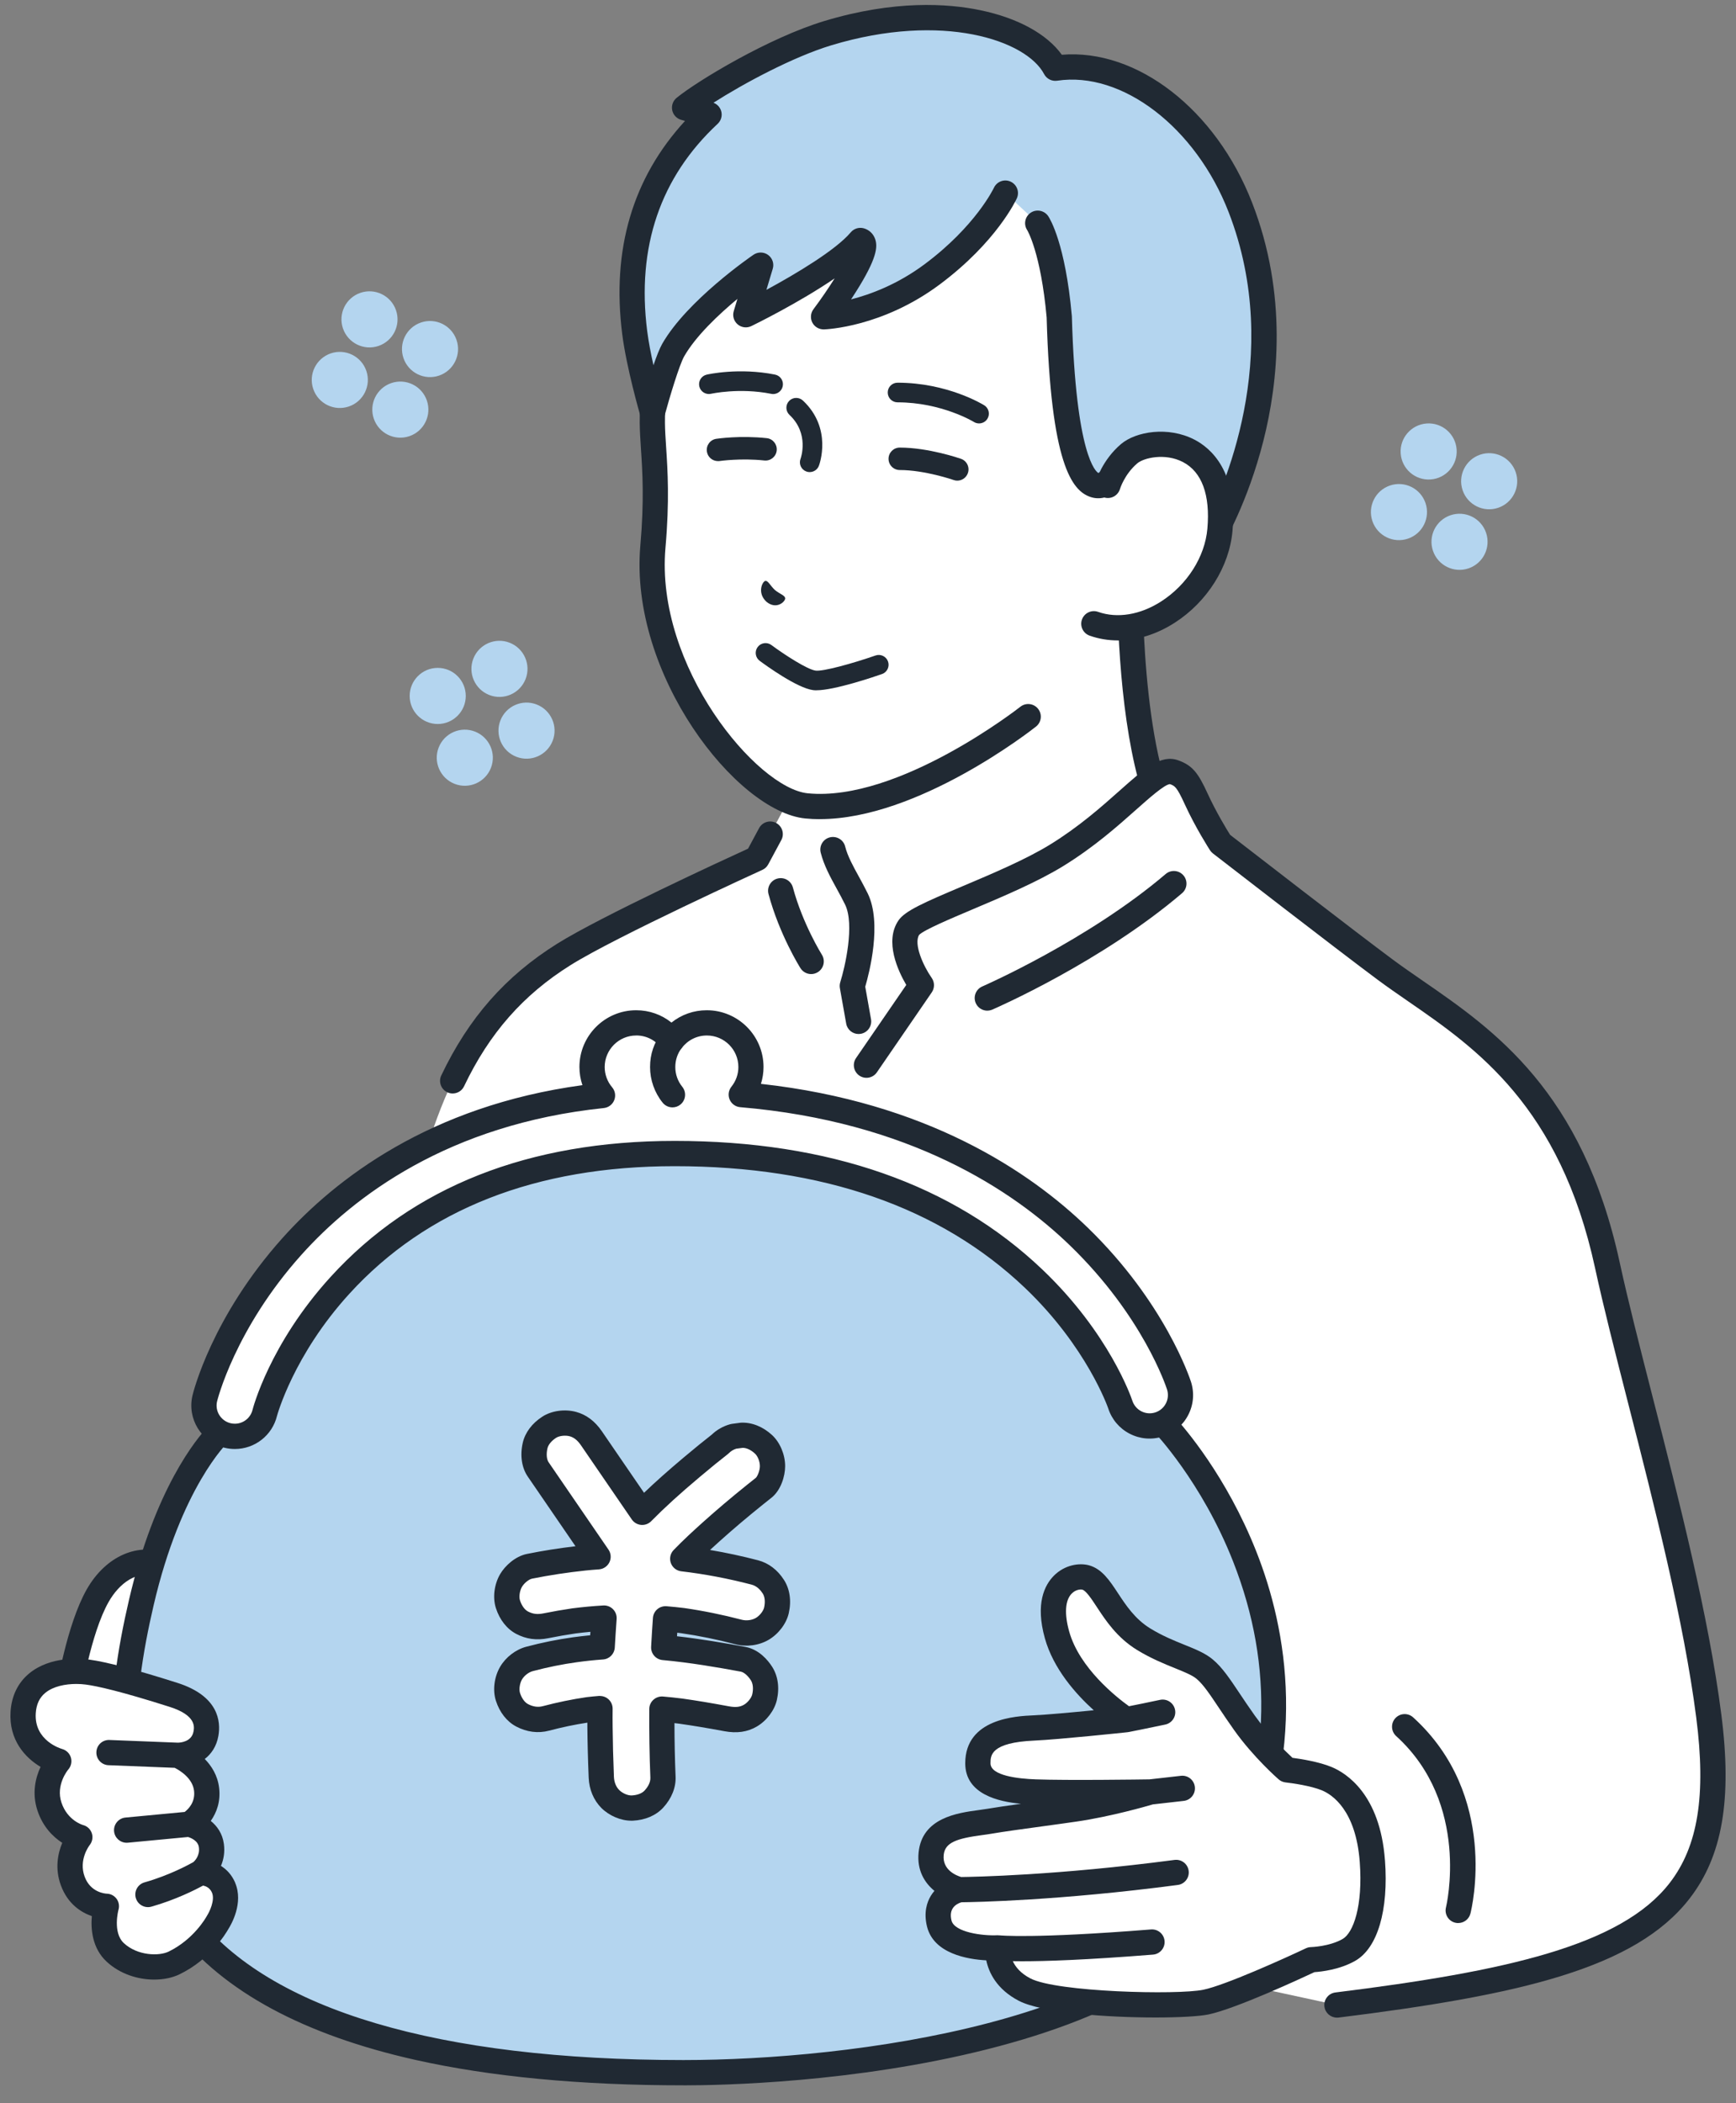 <svg width="166" height="201" viewBox="0 0 166 201" fill="none" xmlns="http://www.w3.org/2000/svg">
<rect x="0" y="0" width="166" height="201" fill="#808080" stroke="none"/>
<g clip-path="url(#clip0_90_14973)">
<path d="M119.583 88.568C115.298 86.498 112.592 83.913 110.002 74.216C107.46 64.7 108.095 50.777 108.095 50.777L94.846 62.592L80.285 70.642C80.285 70.642 77.662 73.412 77.662 75.251C77.662 81.518 74.394 86.501 70.109 88.571C61.319 92.816 57.768 98.353 57.768 98.353L83.733 112.849H105.955L131.921 98.353C131.921 98.353 128.37 92.816 119.58 88.571L119.583 88.568Z" fill="white"/>
<path d="M83.736 114.053C83.538 114.053 83.334 114.005 83.149 113.9L57.184 99.404C56.894 99.243 56.682 98.967 56.602 98.645C56.521 98.323 56.578 97.98 56.757 97.701C56.91 97.463 60.595 91.826 69.588 87.482C73.764 85.465 76.461 80.663 76.461 75.249C76.461 73.042 78.92 70.331 79.414 69.811C79.499 69.719 79.599 69.644 79.706 69.583L94.149 61.6L107.296 49.876C107.658 49.552 108.178 49.479 108.618 49.686C109.058 49.895 109.326 50.345 109.305 50.831C109.299 50.967 108.709 64.681 111.171 73.903C113.807 83.771 116.539 85.755 120.111 87.479C129.105 91.823 132.789 97.46 132.942 97.698C133.122 97.977 133.178 98.321 133.098 98.642C133.017 98.964 132.806 99.24 132.516 99.401L106.551 113.898C105.969 114.222 105.234 114.013 104.91 113.431C104.585 112.849 104.794 112.114 105.376 111.79L130.129 97.969C128.687 96.229 125.185 92.604 119.065 89.648C114.359 87.375 111.485 84.412 108.843 74.522C106.95 67.432 106.779 58.127 106.827 53.526L95.656 63.487C95.589 63.547 95.516 63.6 95.436 63.643L81.044 71.599C80.127 72.607 78.875 74.364 78.875 75.246C78.875 81.58 75.641 87.235 70.637 89.651C64.52 92.606 61.018 96.232 59.573 97.972L84.326 111.793C84.908 112.117 85.117 112.852 84.793 113.434C84.573 113.831 84.162 114.053 83.739 114.053H83.736Z" fill="#202933"/>
<path d="M153.703 120.934C149.729 102.603 139.413 97.827 132.492 92.7C128.663 89.863 116.719 80.612 116.719 80.612C116.719 80.612 115.394 78.568 114.383 76.359C113.541 74.525 113.179 74.128 112.249 73.795C110.407 73.141 107.229 77.936 101.045 81.741C96.24 84.698 87.793 87.329 86.903 88.654C85.592 90.6 88.102 94.159 88.102 94.159L82.851 101.804L81.5 94.237C81.5 94.237 83.248 88.715 81.897 85.934C81.087 84.267 80.046 82.781 79.65 81.204C79.1 79.022 79.859 73.495 79.859 73.495L77.394 72.766L72.404 82.041C72.404 82.041 58.441 88.394 53.917 91.222C43.958 97.454 41.499 106.829 38.874 116.523C37.179 122.773 32.495 143.974 32.495 143.974L28.979 157.062L41.816 173.012L127.845 191.627C157.202 187.986 165.869 183.191 163.399 164.005C161.605 150.063 156.097 131.963 153.705 120.934H153.703Z" fill="white"/>
<path d="M127.839 192.834C127.239 192.834 126.718 192.386 126.643 191.775C126.56 191.112 127.032 190.512 127.692 190.429C143.982 188.407 155.011 185.956 159.648 179.976C162.369 176.469 163.155 171.591 162.198 164.158C161.007 154.896 158.175 143.834 155.676 134.076C154.462 129.335 153.316 124.854 152.523 121.189C149.168 105.719 141.129 100.171 134.669 95.714C133.653 95.012 132.693 94.349 131.773 93.668C127.979 90.855 116.097 81.655 115.979 81.564C115.872 81.481 115.778 81.379 115.705 81.266C115.649 81.18 114.322 79.124 113.287 76.86C112.528 75.201 112.337 75.109 111.871 74.943C111.356 74.97 109.86 76.3 108.656 77.37C106.859 78.968 104.623 80.955 101.678 82.768C99.209 84.288 95.921 85.677 93.02 86.903C90.941 87.782 88.359 88.871 87.89 89.351C87.348 90.217 88.281 92.309 89.091 93.464C89.381 93.877 89.383 94.427 89.099 94.843L83.849 102.488C83.471 103.038 82.72 103.177 82.17 102.799C81.62 102.421 81.481 101.67 81.859 101.12L86.659 94.135C85.876 92.799 84.554 89.987 85.906 87.981C86.525 87.058 88.348 86.259 92.084 84.682C94.905 83.489 98.104 82.138 100.415 80.716C103.18 79.014 105.33 77.104 107.055 75.571C109.425 73.463 110.991 72.071 112.654 72.664C114.048 73.16 114.582 73.897 115.483 75.86C116.282 77.603 117.298 79.268 117.628 79.791C119.089 80.923 129.684 89.12 133.213 91.735C134.101 92.392 135.045 93.043 136.045 93.733C142.856 98.431 151.329 104.279 154.885 120.682C155.671 124.305 156.811 128.761 158.02 133.481C160.535 143.306 163.386 154.445 164.595 163.852C165.641 171.972 164.702 177.402 161.557 181.459C156.384 188.128 145.334 190.675 127.992 192.829C127.941 192.834 127.89 192.837 127.842 192.837L127.839 192.834Z" fill="#202933"/>
<path d="M43.285 104.509C43.111 104.509 42.934 104.472 42.768 104.391C42.167 104.105 41.91 103.386 42.197 102.783C44.816 97.285 48.337 93.287 53.274 90.198C57.452 87.584 69.234 82.159 71.53 81.11L72.586 79.147C72.903 78.56 73.635 78.34 74.219 78.657C74.807 78.973 75.026 79.705 74.71 80.29L73.46 82.612C73.335 82.845 73.139 83.03 72.897 83.138C72.758 83.202 58.956 89.49 54.553 92.244C50.021 95.081 46.787 98.76 44.374 103.823C44.167 104.257 43.736 104.509 43.282 104.509H43.285Z" fill="#202933"/>
<path d="M94.409 96.594C93.942 96.594 93.5 96.323 93.301 95.867C93.036 95.255 93.317 94.545 93.929 94.279C94.028 94.237 104.046 89.85 111.466 83.532C111.973 83.1 112.734 83.162 113.166 83.669C113.598 84.175 113.536 84.937 113.029 85.369C105.331 91.925 95.312 96.309 94.889 96.492C94.733 96.559 94.57 96.591 94.409 96.591V96.594Z" fill="#202933"/>
<path d="M77.566 93.097C77.166 93.097 76.775 92.898 76.544 92.534C76.461 92.405 74.528 89.316 73.487 85.449C73.313 84.805 73.694 84.143 74.337 83.969C74.981 83.794 75.643 84.175 75.818 84.819C76.761 88.321 78.569 91.214 78.588 91.244C78.942 91.807 78.773 92.552 78.21 92.909C78.008 93.035 77.786 93.097 77.566 93.097Z" fill="#202933"/>
<path d="M139.437 183.797C139.338 183.797 139.238 183.783 139.139 183.759C138.493 183.596 138.104 182.939 138.268 182.295C138.297 182.177 140.636 172.4 133.505 165.924C133.012 165.477 132.974 164.712 133.422 164.219C133.87 163.726 134.634 163.688 135.128 164.136C143.357 171.609 140.724 182.429 140.606 182.885C140.467 183.432 139.976 183.794 139.437 183.794V183.797Z" fill="#202933"/>
<path d="M82.1 98.825C81.527 98.825 81.017 98.414 80.915 97.83L80.312 94.446C80.277 94.253 80.29 94.057 80.349 93.869C80.794 92.459 81.744 88.377 80.811 86.457C80.561 85.945 80.282 85.436 80.011 84.942C79.408 83.846 78.786 82.711 78.478 81.494C78.314 80.848 78.706 80.191 79.352 80.03C79.998 79.869 80.655 80.258 80.816 80.904C81.047 81.821 81.57 82.773 82.125 83.781C82.409 84.301 82.704 84.838 82.98 85.403C84.356 88.235 83.122 92.99 82.736 94.306L83.288 97.406C83.406 98.063 82.969 98.688 82.312 98.806C82.24 98.819 82.17 98.825 82.098 98.825H82.1Z" fill="#202933"/>
<path d="M15.663 149.635C13.257 148.632 10.809 149.924 9.345 152.496C7.471 155.789 6.508 162.069 6.484 162.208L14.786 164.396L18.328 153.467C18.328 153.467 17.588 150.439 15.663 149.637V149.635Z" fill="white"/>
<path d="M14.786 165.603C14.662 165.603 14.537 165.584 14.413 165.544C13.78 165.338 13.432 164.659 13.638 164.024L17.065 153.445C16.808 152.646 16.154 151.147 15.196 150.75C13.129 149.889 11.359 151.396 10.393 153.094C8.661 156.132 7.717 162.136 7.677 162.391L5.293 162.02C5.398 161.339 6.382 155.263 8.297 151.898C10.125 148.688 13.274 147.331 16.127 148.522C18.545 149.53 19.409 152.809 19.5 153.179C19.554 153.397 19.546 153.625 19.476 153.839L15.934 164.769C15.767 165.279 15.295 165.603 14.786 165.603Z" fill="#202933"/>
<path d="M21.02 136.911C21.02 136.911 16.29 141.209 13.509 153.169C11.364 162.398 10.149 173.932 17.811 183.797C27.652 196.47 51.289 198.098 65.352 198.098C79.413 198.098 110.455 194.995 117.671 180.156C129.826 155.153 111.198 135.993 111.198 135.993C111.198 135.993 103.958 108.006 65.349 107.282C27.212 106.566 21.018 136.908 21.018 136.908L21.02 136.911Z" fill="#B4D5EF"/>
<path d="M65.354 199.304C55.553 199.304 46.935 198.486 39.738 196.877C29.06 194.488 21.364 190.334 16.861 184.537C8.758 174.1 10.187 162.146 12.338 152.895C14.813 142.255 18.814 137.468 19.924 136.304C20.323 134.655 22.238 127.849 27.966 121.052C31.747 116.563 36.413 113.018 41.834 110.516C48.576 107.405 56.495 105.912 65.378 106.078C85.742 106.459 97.425 114.45 103.638 121.087C109.699 127.557 111.847 133.91 112.284 135.385C113.263 136.452 117.277 141.085 120.119 148.256C123.072 155.702 125.23 167.375 118.76 180.686C115.44 187.511 107.237 192.619 94.379 195.864C81.725 199.058 68.964 199.307 65.357 199.307L65.354 199.304ZM21.836 137.798C21.744 137.886 17.312 142.142 14.687 153.439C12.657 162.168 11.287 173.422 18.765 183.054C25.794 192.104 41.904 196.888 65.354 196.888C81.266 196.888 109.964 193.252 116.588 179.624C121.46 169.604 121.905 159.376 117.907 149.227C114.904 141.6 110.38 136.878 110.334 136.833C110.189 136.682 110.085 136.497 110.031 136.294C110.015 136.227 108.178 129.423 101.786 122.639C93.333 113.669 80.725 108.776 65.33 108.489C49.941 108.194 38.016 112.921 29.88 122.519C23.796 129.694 22.216 137.079 22.203 137.152C22.152 137.401 22.023 137.629 21.836 137.798Z" fill="#202933"/>
<path d="M112.737 132.435C112.643 132.14 110.342 125.144 103.175 118.199C97.372 112.578 87.225 106 70.876 104.619C71.457 103.895 71.806 102.981 71.806 101.981C71.806 99.65 69.918 97.763 67.588 97.763C66.204 97.763 64.981 98.43 64.212 99.46C63.442 98.43 62.219 97.763 60.836 97.763C58.506 97.763 56.618 99.65 56.618 101.981C56.618 103.018 56.993 103.968 57.615 104.702C42.325 106.298 33.122 113.329 27.928 119.118C21.439 126.35 19.655 133.349 19.583 133.655C19.208 135.237 20.181 136.819 21.761 137.2C21.994 137.256 22.224 137.283 22.455 137.283C23.782 137.283 24.989 136.377 25.322 135.031C25.338 134.969 26.922 128.976 32.514 122.846C39.974 114.667 50.742 110.253 64.52 110.253C78.298 110.253 90.512 114.281 98.852 122.224C105.073 128.15 107.108 134.189 107.127 134.239C107.623 135.789 109.283 136.645 110.836 136.149C112.388 135.653 113.241 133.99 112.745 132.44L112.737 132.435Z" fill="white"/>
<path d="M22.45 138.487C22.123 138.487 21.795 138.447 21.474 138.369C19.253 137.833 17.878 135.591 18.406 133.371C18.478 133.068 20.251 125.862 27.027 118.308C32.076 112.68 41.094 105.697 55.693 103.713C55.505 103.158 55.406 102.571 55.406 101.978C55.406 98.985 57.841 96.553 60.831 96.553C62.083 96.553 63.26 96.972 64.207 97.733C65.156 96.972 66.333 96.553 67.583 96.553C70.575 96.553 73.01 98.988 73.01 101.978C73.01 102.528 72.924 103.069 72.763 103.59C88.619 105.341 98.477 111.972 104.011 117.332C111.391 124.479 113.785 131.759 113.885 132.065C114.222 133.121 114.131 134.248 113.622 135.234C113.115 136.221 112.252 136.953 111.195 137.291C110.139 137.629 109.012 137.538 108.025 137.028C107.039 136.521 106.309 135.658 105.969 134.601C105.955 134.559 103.944 128.742 98.013 123.092C89.906 115.372 78.636 111.457 64.515 111.457C51.252 111.457 40.783 115.563 33.401 123.658C28.057 129.517 26.502 135.275 26.485 135.331C26.03 137.184 24.37 138.487 22.452 138.487H22.45ZM60.833 98.967C59.173 98.967 57.822 100.318 57.822 101.978C57.822 102.689 58.074 103.378 58.535 103.919C58.825 104.26 58.9 104.735 58.733 105.15C58.567 105.566 58.184 105.853 57.739 105.901C42.843 107.456 33.795 114.383 28.826 119.923C22.455 127.023 20.774 133.864 20.758 133.931C20.535 134.859 21.114 135.797 22.045 136.023C22.179 136.055 22.318 136.071 22.455 136.071C23.259 136.071 23.957 135.524 24.15 134.738C24.166 134.674 25.748 128.469 31.623 122.028C39.483 113.409 50.552 109.041 64.52 109.041C79.282 109.041 91.113 113.181 99.683 121.344C106.084 127.442 108.184 133.591 108.269 133.851C108.417 134.307 108.723 134.669 109.136 134.883C109.549 135.095 110.021 135.135 110.466 134.993C110.908 134.851 111.27 134.545 111.485 134.13C111.696 133.717 111.737 133.245 111.595 132.799C111.501 132.51 109.288 125.79 102.341 119.062C96.884 113.777 86.978 107.188 70.779 105.818C70.334 105.78 69.948 105.502 69.771 105.091C69.596 104.681 69.661 104.209 69.94 103.86C70.374 103.319 70.605 102.667 70.605 101.978C70.605 100.318 69.253 98.967 67.591 98.967C66.636 98.967 65.757 99.409 65.18 100.179C64.952 100.484 64.595 100.661 64.215 100.661C63.834 100.661 63.477 100.482 63.249 100.179C62.673 99.406 61.793 98.964 60.839 98.964L60.833 98.967Z" fill="#202933"/>
<path d="M64.303 105.837C63.952 105.837 63.603 105.684 63.364 105.389C62.587 104.429 62.16 103.217 62.16 101.981C62.16 100.745 62.536 99.672 63.244 98.725C63.643 98.192 64.4 98.084 64.933 98.484C65.467 98.883 65.574 99.64 65.175 100.173C64.78 100.696 64.574 101.321 64.574 101.978C64.574 102.675 64.805 103.329 65.242 103.871C65.66 104.389 65.579 105.15 65.062 105.569C64.839 105.748 64.571 105.837 64.303 105.837Z" fill="#202933"/>
<path d="M107.69 164.359C107.69 164.359 101.171 165.051 98.871 165.153C95.256 165.314 93.508 166.266 93.508 168.531C93.508 170.797 96.685 171.189 98.989 171.272C102.287 171.39 109.994 171.272 109.994 171.272C109.994 171.272 106.256 172.393 102.805 172.9C100.356 173.259 96.492 173.747 94.602 174.072C92.711 174.396 89.316 174.425 89.04 177.171C88.761 179.933 91.762 180.606 91.762 180.606C91.762 180.606 89.164 181.218 89.815 183.843C90.451 186.407 95.417 186.168 95.417 186.168C95.417 186.168 95.119 188.67 97.98 190.161C100.842 191.652 112.611 191.92 115.322 191.351C118.033 190.786 125.394 187.3 125.394 187.3C125.394 187.3 127.421 187.259 128.99 186.366C130.558 185.473 131.572 182.395 131.234 177.866C130.832 172.463 128.314 170.594 126.885 169.998C125.455 169.403 123.072 169.154 123.072 169.154C123.072 169.154 120.787 167.159 119.02 164.675C117.253 162.192 116.338 160.484 115.207 159.53C114.075 158.575 111.839 158.178 109.38 156.674C106.207 154.732 105.553 151.246 103.824 150.769C102.561 150.42 99.772 151.544 101.083 156.25C102.394 160.959 107.698 164.354 107.698 164.354L107.69 164.359Z" fill="white"/>
<path d="M132.43 177.777C131.961 171.47 128.713 169.456 127.341 168.885C126.123 168.378 124.372 168.105 123.589 168.003C122.954 167.413 121.31 165.823 119.993 163.975C119.443 163.203 118.971 162.498 118.556 161.876C117.582 160.42 116.88 159.368 115.973 158.607C115.266 158.009 114.335 157.633 113.257 157.199C112.273 156.802 111.155 156.349 110.002 155.644C108.53 154.743 107.661 153.421 106.894 152.254C106.113 151.069 105.376 149.948 104.137 149.605C103.209 149.35 101.815 149.554 100.78 150.592C99.876 151.498 98.991 153.271 99.911 156.574C100.724 159.489 102.863 161.9 104.588 163.458C102.569 163.656 100.051 163.889 98.814 163.943C97.203 164.016 92.298 164.233 92.298 168.526C92.298 171.494 95.505 172.202 97.629 172.395C96.374 172.57 95.208 172.739 94.395 172.878C94.148 172.921 93.875 172.956 93.588 172.996C91.564 173.269 88.171 173.728 87.839 177.045C87.667 178.761 88.415 179.952 89.354 180.719C89.231 180.861 89.113 181.019 89.008 181.191C88.654 181.773 88.303 182.754 88.643 184.13C89.284 186.717 92.51 187.262 94.309 187.358C94.545 188.493 95.275 190.107 97.42 191.225C99.619 192.37 105.835 192.821 110.498 192.821C112.769 192.821 114.676 192.713 115.566 192.528C118.148 191.989 124.418 189.085 125.689 188.487C126.359 188.442 128.115 188.246 129.582 187.409C131.728 186.189 132.792 182.585 132.433 177.772L132.43 177.777ZM128.386 185.318C127.113 186.042 125.38 186.093 125.364 186.093C125.193 186.095 125.026 186.135 124.871 186.208C122.86 187.16 117.178 189.729 115.07 190.168C112.6 190.683 101.048 190.396 98.533 189.088C97.573 188.589 97.093 187.97 96.849 187.439C97.104 187.444 97.396 187.447 97.726 187.447C99.9 187.447 103.762 187.329 110.251 186.811C110.916 186.758 111.412 186.176 111.359 185.513C111.305 184.848 110.723 184.352 110.061 184.406C98.734 185.31 95.588 184.972 95.564 184.969C95.537 184.966 95.513 184.969 95.487 184.969C95.462 184.969 95.441 184.961 95.417 184.961C95.398 184.961 95.379 184.961 95.358 184.961C93.969 185.028 91.266 184.682 90.984 183.55C90.7 182.405 91.413 181.971 91.931 181.807C93.162 181.794 101.265 181.652 112.624 180.153C113.284 180.067 113.751 179.461 113.662 178.799C113.576 178.139 112.967 177.673 112.308 177.761C101.067 179.244 93.079 179.381 91.909 179.394C91.491 179.271 90.091 178.745 90.239 177.286C90.359 176.077 91.521 175.71 93.912 175.388C94.232 175.345 94.532 175.305 94.805 175.256C95.959 175.058 97.887 174.795 99.75 174.541C100.909 174.382 102.048 174.227 102.981 174.09C106.199 173.618 109.594 172.645 110.238 172.454L113.193 172.119C113.855 172.044 114.33 171.446 114.255 170.784C114.18 170.121 113.584 169.644 112.919 169.722L109.916 170.062C109.213 170.073 102.118 170.172 99.034 170.062C97.423 170.003 94.714 169.727 94.714 168.526C94.714 167.783 94.714 166.539 98.924 166.354C101.236 166.252 107.551 165.584 107.816 165.555C107.838 165.555 107.856 165.547 107.875 165.544C107.889 165.544 107.905 165.544 107.918 165.539C107.937 165.536 109.693 165.195 111.428 164.823C112.08 164.683 112.496 164.042 112.356 163.391C112.217 162.739 111.573 162.323 110.924 162.463C109.766 162.71 108.597 162.946 107.956 163.072C106.776 162.224 103.212 159.427 102.236 155.925C101.761 154.223 101.85 152.933 102.488 152.295C102.869 151.914 103.33 151.887 103.494 151.93C103.856 152.029 104.397 152.852 104.875 153.579C105.735 154.888 106.808 156.518 108.739 157.701C110.063 158.51 111.332 159.022 112.351 159.435C113.238 159.795 114.003 160.103 114.418 160.452C115.062 160.993 115.684 161.927 116.547 163.216C116.974 163.852 117.454 164.573 118.025 165.375C119.854 167.944 122.168 169.977 122.267 170.062C122.455 170.226 122.688 170.328 122.935 170.355C123.552 170.419 125.375 170.682 126.41 171.114C127.373 171.516 129.649 172.985 130.022 177.957C130.338 182.194 129.395 184.741 128.384 185.318H128.386Z" fill="#202933"/>
<path d="M8.374 159.808C10.704 160.122 15.207 161.546 16.601 161.988C18.309 162.532 20.066 163.576 19.696 165.686C19.328 167.796 16.99 167.764 16.99 167.764C16.99 167.764 19.489 168.762 19.755 171.017C20.02 173.272 18.071 174.353 18.071 174.353C18.071 174.353 19.985 174.707 20.213 176.388C20.441 178.069 19.154 178.981 19.154 178.981C19.154 178.981 20.736 178.911 21.38 180.413C22.023 181.915 20.808 183.743 20.808 183.743C20.808 183.743 19.508 186.221 16.655 187.605C15.317 188.254 12.708 188.16 11.021 186.591C9.334 185.023 10.171 182.191 10.171 182.191C10.171 182.191 7.841 182.151 6.964 179.775C6.114 177.471 7.631 175.594 7.631 175.594C7.631 175.594 5.529 175.055 4.733 172.658C3.936 170.261 5.626 168.325 5.626 168.325C5.626 168.325 1.998 167.306 2.22 163.677C2.44 160.098 6.047 159.492 8.377 159.805L8.374 159.808Z" fill="white"/>
<path d="M22.49 179.941C22.163 179.18 21.664 178.667 21.128 178.332C21.377 177.748 21.517 177.037 21.407 176.23C21.273 175.235 20.76 174.524 20.154 174.034C20.709 173.248 21.109 172.186 20.953 170.878C20.814 169.69 20.232 168.781 19.581 168.113C20.195 167.638 20.704 166.928 20.884 165.898C21.12 164.549 20.924 162.101 16.966 160.841C13.027 159.586 10.19 158.838 8.533 158.615C7.699 158.502 4.824 158.266 2.797 159.932C1.719 160.816 1.102 162.088 1.008 163.608C0.842 166.308 2.413 167.998 3.88 168.869C3.411 169.875 3.025 171.363 3.582 173.044C4.113 174.642 5.119 175.589 5.953 176.128C5.543 177.109 5.221 178.566 5.824 180.199C6.489 181.998 7.782 182.786 8.782 183.132C8.675 184.352 8.803 186.189 10.192 187.479C11.48 188.675 13.196 189.198 14.746 189.198C15.649 189.198 16.499 189.021 17.172 188.691C20.133 187.254 21.602 184.781 21.838 184.363C22.098 183.955 23.313 181.883 22.482 179.938L22.49 179.941ZM19.803 183.079C19.779 183.113 19.76 183.148 19.739 183.186C19.728 183.207 18.553 185.344 16.127 186.522C15.21 186.967 13.155 186.932 11.842 185.712C10.75 184.696 11.321 182.556 11.327 182.537C11.434 182.175 11.372 181.786 11.15 181.48C10.927 181.177 10.581 180.995 10.206 180.987C10.048 180.979 8.653 180.877 8.093 179.359C7.5 177.753 8.53 176.404 8.567 176.353C8.825 176.034 8.911 175.608 8.782 175.216C8.653 174.827 8.342 174.53 7.943 174.428C7.881 174.412 6.444 173.983 5.875 172.277C5.312 170.588 6.487 169.169 6.532 169.116C6.803 168.805 6.897 168.373 6.779 167.979C6.661 167.582 6.347 167.274 5.948 167.161C5.838 167.131 3.258 166.375 3.419 163.75C3.473 162.892 3.77 162.254 4.331 161.793C5.1 161.16 6.269 160.943 7.296 160.943C7.621 160.943 7.932 160.964 8.211 161.002C9.254 161.141 11.493 161.626 16.234 163.136C18.773 163.946 18.58 165.059 18.505 165.477C18.328 166.491 17.221 166.552 17.009 166.555L10.469 166.298C9.793 166.268 9.24 166.788 9.216 167.456C9.19 168.121 9.71 168.684 10.375 168.708L16.701 168.958C17.156 169.186 18.411 169.923 18.556 171.154C18.685 172.253 17.998 172.918 17.658 173.176L11.997 173.712C11.335 173.774 10.847 174.364 10.908 175.026C10.967 175.651 11.493 176.12 12.11 176.12C12.147 176.12 12.185 176.12 12.225 176.115L17.98 175.57C18.264 175.656 18.931 175.922 19.017 176.549C19.13 177.37 18.612 177.863 18.484 177.973C18.143 178.166 16.212 179.231 13.818 179.906C13.177 180.089 12.804 180.754 12.984 181.395C13.134 181.926 13.619 182.274 14.145 182.274C14.252 182.274 14.365 182.261 14.472 182.229C16.789 181.574 18.674 180.617 19.422 180.212C19.669 180.263 20.066 180.413 20.27 180.888C20.578 181.612 20.02 182.743 19.803 183.076V183.079Z" fill="#202933"/>
<path d="M73.941 151.648C73.528 151.007 72.932 150.493 72.179 150.294C69.913 149.701 67.604 149.256 65.279 148.988C66.151 148.085 67.079 147.234 68.006 146.401C69.355 145.188 70.741 144.022 72.155 142.885C72.436 142.66 72.715 142.435 72.999 142.215C73.552 141.786 73.863 140.793 73.863 140.131C73.863 139.407 73.541 138.544 72.999 138.048C72.436 137.533 71.699 137.149 70.916 137.184C70.656 137.219 70.393 137.254 70.133 137.289C69.634 137.428 69.2 137.68 68.832 138.048C67.921 138.755 67.03 139.49 66.145 140.233C64.51 141.609 62.901 143.027 61.399 144.55C61.356 144.486 61.31 144.422 61.268 144.357C59.986 142.488 58.704 140.619 57.425 138.753C57.133 138.326 56.84 137.9 56.548 137.474C56.108 136.833 55.553 136.331 54.786 136.12C54.081 135.926 53.14 136.012 52.515 136.417C51.885 136.822 51.333 137.428 51.161 138.179C50.992 138.922 51.013 139.801 51.459 140.45C52.263 141.625 53.068 142.797 53.872 143.971C54.974 145.58 56.079 147.189 57.181 148.798C56.741 148.83 56.299 148.865 55.859 148.913C54.105 149.098 52.354 149.361 50.625 149.71C49.93 149.849 49.211 150.468 48.863 151.064C48.493 151.697 48.337 152.627 48.565 153.335C48.796 154.048 49.238 154.737 49.919 155.097C50.649 155.483 51.381 155.558 52.191 155.394C53.089 155.212 53.99 155.056 54.896 154.925C55.846 154.804 56.797 154.719 57.752 154.662C57.685 155.579 57.626 156.496 57.575 157.414C56.709 157.478 55.843 157.566 54.974 157.684C53.507 157.886 52.056 158.183 50.625 158.564C49.911 158.752 49.233 159.285 48.863 159.918C48.493 160.551 48.337 161.481 48.565 162.189C48.796 162.903 49.238 163.592 49.919 163.951C50.625 164.324 51.405 164.455 52.191 164.249C53.523 163.898 54.872 163.616 56.237 163.418C56.615 163.375 56.996 163.337 57.377 163.308C57.371 163.887 57.369 164.469 57.377 165.048C57.39 166.654 57.436 168.26 57.5 169.864C57.532 170.639 57.808 171.392 58.364 171.947C58.876 172.46 59.712 172.843 60.447 172.811C61.209 172.776 62 172.527 62.531 171.947C63.048 171.384 63.426 170.65 63.394 169.864C63.306 167.692 63.273 165.523 63.289 163.356C63.89 163.407 64.491 163.471 65.091 163.546C66.561 163.753 68.022 164.005 69.478 164.276C70.272 164.423 71.034 164.399 71.75 163.978C72.361 163.621 72.946 162.919 73.104 162.216C73.275 161.463 73.238 160.615 72.806 159.945C72.409 159.331 71.79 158.728 71.044 158.591C68.534 158.124 66.006 157.703 63.464 157.473C63.512 156.558 63.568 155.646 63.635 154.732C64.188 154.778 64.737 154.834 65.287 154.901C67.081 155.161 68.856 155.528 70.613 155.987C71.358 156.183 72.216 156.081 72.884 155.689C73.495 155.333 74.08 154.63 74.238 153.928C74.41 153.174 74.372 152.327 73.941 151.656V151.648Z" fill="white"/>
<path d="M60.358 174.012C59.361 174.012 58.256 173.543 57.505 172.795C56.768 172.055 56.336 171.03 56.291 169.907C56.218 168.148 56.178 166.56 56.165 165.05C56.165 164.914 56.165 164.777 56.165 164.64C54.958 164.825 53.727 165.083 52.502 165.407C51.459 165.683 50.373 165.547 49.359 165.01C48.469 164.541 47.779 163.667 47.42 162.551C47.096 161.548 47.254 160.272 47.825 159.299C48.359 158.384 49.316 157.652 50.319 157.387C51.837 156.984 53.349 156.681 54.813 156.48C55.347 156.408 55.888 156.344 56.435 156.29C56.444 156.18 56.449 156.07 56.457 155.96C55.985 156.003 55.516 156.054 55.052 156.113C54.194 156.239 53.303 156.392 52.432 156.569C51.316 156.794 50.311 156.66 49.359 156.156C48.469 155.687 47.779 154.812 47.42 153.697C47.096 152.694 47.254 151.418 47.825 150.444C48.292 149.648 49.265 148.744 50.389 148.516C51.89 148.213 53.448 147.966 55.03 147.781L50.466 141.123C49.887 140.278 49.713 139.104 49.986 137.9C50.209 136.919 50.877 136.028 51.863 135.393C52.748 134.822 54.022 134.647 55.108 134.948C56.071 135.213 56.891 135.83 57.546 136.784L61.584 142.673C62.659 141.643 63.871 140.565 65.373 139.302C66.424 138.42 67.25 137.747 68.041 137.13C68.543 136.65 69.138 136.31 69.811 136.122C69.865 136.106 69.921 136.095 69.977 136.087L70.76 135.983C70.795 135.977 70.83 135.975 70.867 135.972C71.892 135.929 72.943 136.345 73.823 137.152C74.584 137.852 75.077 139.018 75.077 140.126C75.077 141.091 74.662 142.453 73.747 143.164C73.469 143.381 73.192 143.601 72.919 143.823C71.431 145.019 70.09 146.156 68.819 147.296C68.516 147.57 68.205 147.851 67.894 148.138C69.425 148.395 70.961 148.725 72.492 149.125C73.49 149.388 74.343 150.031 74.962 150.994C75.528 151.871 75.692 153.005 75.421 154.188C75.195 155.177 74.442 156.172 73.498 156.724C72.567 157.269 71.377 157.427 70.31 157.148C68.572 156.692 66.826 156.335 65.118 156.089C65 156.075 64.88 156.059 64.759 156.046C64.751 156.158 64.746 156.271 64.737 156.384C67.068 156.647 69.323 157.038 71.27 157.4C72.592 157.644 73.439 158.687 73.825 159.288C74.391 160.165 74.555 161.299 74.284 162.482C74.058 163.471 73.305 164.466 72.361 165.016C71.474 165.536 70.457 165.681 69.261 165.458C67.572 165.144 66.194 164.916 64.925 164.737C64.783 164.718 64.638 164.702 64.493 164.686C64.496 166.418 64.531 168.137 64.601 169.81C64.644 170.837 64.223 171.886 63.421 172.76C62.729 173.513 61.691 173.959 60.501 174.012C60.455 174.012 60.407 174.015 60.361 174.015L60.358 174.012ZM57.374 162.093C57.677 162.093 57.972 162.208 58.197 162.417C58.444 162.648 58.583 162.972 58.581 163.31C58.575 163.884 58.573 164.455 58.581 165.029C58.594 166.509 58.634 168.073 58.704 169.808C58.725 170.325 58.905 170.778 59.216 171.087C59.527 171.395 60.031 171.609 60.393 171.599C60.932 171.575 61.388 171.403 61.643 171.124C61.858 170.891 62.212 170.424 62.19 169.904C62.104 167.764 62.069 165.555 62.085 163.337C62.085 163.002 62.23 162.68 62.48 162.455C62.729 162.229 63.059 162.117 63.394 162.144C63.992 162.195 64.614 162.259 65.242 162.339C66.566 162.524 67.977 162.76 69.701 163.08C70.331 163.198 70.76 163.152 71.144 162.927C71.5 162.718 71.854 162.275 71.932 161.937C72.053 161.401 72.004 160.91 71.798 160.588C71.511 160.146 71.133 159.821 70.83 159.765C68.618 159.355 65.998 158.902 63.359 158.66C62.713 158.601 62.23 158.044 62.262 157.395C62.311 156.464 62.37 155.534 62.434 154.63C62.458 154.308 62.608 154.011 62.852 153.801C63.096 153.592 63.413 153.49 63.737 153.515C64.317 153.563 64.89 153.622 65.44 153.689C67.261 153.952 69.098 154.327 70.921 154.804C71.366 154.92 71.9 154.855 72.278 154.633C72.635 154.424 72.989 153.978 73.066 153.643C73.187 153.107 73.139 152.616 72.932 152.294C72.731 151.983 72.388 151.587 71.878 151.452C69.631 150.865 67.368 150.436 65.145 150.176C64.689 150.122 64.303 149.817 64.147 149.385C63.992 148.953 64.097 148.471 64.416 148.141C65.322 147.202 66.29 146.315 67.204 145.494C68.508 144.325 69.881 143.161 71.404 141.936C71.688 141.705 71.975 141.477 72.264 141.252C72.417 141.131 72.661 140.565 72.661 140.12C72.661 139.675 72.455 139.168 72.189 138.924C71.809 138.573 71.385 138.377 71.02 138.377L70.395 138.46C70.125 138.546 69.894 138.688 69.69 138.892C69.655 138.927 69.618 138.959 69.58 138.989C68.797 139.597 67.979 140.262 66.931 141.145C64.984 142.78 63.547 144.089 62.268 145.387C62.016 145.644 61.662 145.773 61.302 145.741C60.943 145.709 60.619 145.518 60.415 145.223L55.561 138.144C55.231 137.661 54.886 137.382 54.475 137.27C54.062 137.157 53.48 137.222 53.177 137.417C52.73 137.707 52.426 138.077 52.346 138.434C52.225 138.967 52.268 139.474 52.461 139.756L58.184 148.103C58.428 148.46 58.463 148.921 58.275 149.31C58.087 149.699 57.706 149.959 57.275 149.991C56.784 150.026 56.376 150.061 55.993 150.101C54.245 150.286 52.52 150.549 50.871 150.881C50.568 150.943 50.12 151.308 49.911 151.662C49.694 152.032 49.611 152.611 49.721 152.951C49.884 153.458 50.166 153.847 50.49 154.019C50.949 154.26 51.389 154.314 51.96 154.198C52.874 154.013 53.805 153.852 54.73 153.716C55.719 153.59 56.706 153.498 57.688 153.442C58.034 153.421 58.374 153.552 58.618 153.799C58.862 154.045 58.988 154.386 58.964 154.732C58.892 155.735 58.835 156.628 58.787 157.464C58.752 158.07 58.275 158.556 57.672 158.601C56.822 158.663 55.971 158.752 55.148 158.867C53.781 159.055 52.365 159.341 50.944 159.717C50.552 159.821 50.129 160.149 49.914 160.513C49.697 160.883 49.614 161.463 49.724 161.803C49.887 162.31 50.169 162.699 50.493 162.87C50.968 163.12 51.44 163.187 51.893 163.069C53.293 162.699 54.698 162.409 56.073 162.208C56.084 162.208 56.098 162.205 56.108 162.203C56.492 162.157 56.889 162.12 57.291 162.087C57.323 162.087 57.355 162.085 57.385 162.085L57.374 162.093Z" fill="#202933"/>
<path d="M92.979 6.929C86.839 6.312 79.054 8.151 74.187 12.444C63.906 21.508 62.346 34.975 62.383 40.421C62.407 43.062 62.978 46.047 62.437 52.263C61.372 64.423 71.669 76.49 77.129 77.024C86.396 77.93 98.324 68.496 98.324 68.496L108.682 55.496L109.385 47.468C109.385 47.468 109.833 42.346 110.262 36.911C110.897 28.845 110.192 8.655 92.985 6.926L92.979 6.929Z" fill="white"/>
<path d="M78.413 78.292C77.941 78.292 77.472 78.271 77.008 78.225C70.433 77.582 60.155 64.458 61.23 52.158C61.611 47.803 61.434 45.087 61.289 42.904C61.233 42.035 61.179 41.217 61.171 40.432C61.15 37.423 61.64 21.894 73.385 11.538C78.867 6.706 87.236 5.14 93.097 5.727C100.927 6.516 106.58 11.152 109.441 19.138C111.973 26.201 111.694 33.988 111.458 37.007C111.034 42.384 110.586 47.522 110.581 47.575L109.878 55.604C109.822 56.266 109.243 56.762 108.57 56.701C107.905 56.642 107.414 56.057 107.473 55.392L108.176 47.364C108.181 47.312 108.629 42.183 109.05 36.817C109.275 33.953 109.543 26.576 107.167 19.95C104.607 12.801 99.79 8.824 92.853 8.127C87.512 7.588 79.915 8.996 74.981 13.348C64.022 23.012 63.566 37.587 63.584 40.41C63.59 41.126 63.641 41.874 63.697 42.743C63.844 45.009 64.03 47.825 63.633 52.364C62.641 63.694 72.391 75.345 77.242 75.82C85.916 76.667 97.455 67.638 97.57 67.547C98.093 67.134 98.852 67.223 99.265 67.746C99.678 68.269 99.589 69.028 99.067 69.441C98.589 69.819 87.766 78.287 78.411 78.287L78.413 78.292Z" fill="#202933"/>
<path d="M100.917 6.518C98.932 2.735 90.37 -0.212 79.169 3.166C74.147 4.681 67.435 8.682 65.464 10.289L67.813 10.945C65.21 13.367 59.165 19.695 60.696 31.778C61.096 34.929 62.391 39.402 62.391 39.402C62.391 39.402 63.67 34.696 64.378 33.457C66.639 29.507 72.745 25.337 72.745 25.337L71.321 30.078C71.321 30.078 79.757 25.976 82.28 22.983C83.87 23.436 78.754 30.274 78.754 30.274C78.754 30.274 83.905 30.124 89.145 26.214C94.387 22.307 96.141 18.451 96.141 18.451L99.238 21.337C99.238 21.337 100.683 23.517 101.287 30.269C101.863 51.016 106.146 45.84 106.146 45.84L109.495 46.098L109.074 50.927L115.874 51.471C115.874 51.471 125.005 36.289 118.607 19.819C115.287 11.273 107.803 5.481 100.914 6.518H100.917Z" fill="#B4D5EF"/>
<path d="M115.877 52.678C115.845 52.678 115.813 52.678 115.781 52.675L108.98 52.131C108.658 52.104 108.363 51.954 108.154 51.708C107.948 51.461 107.846 51.144 107.873 50.823L108.189 47.208L106.567 47.082C106.012 47.487 105.183 47.811 104.255 47.492C102.52 46.894 100.477 44.406 100.083 30.341C99.522 24.139 98.235 22.009 98.222 21.991C97.855 21.436 98.01 20.693 98.565 20.326C99.12 19.958 99.874 20.116 100.241 20.671C100.407 20.921 101.871 23.305 102.488 30.161C102.488 30.186 102.491 30.21 102.494 30.236C102.869 43.7 104.834 45.1 105.025 45.205C105.092 45.181 105.205 45.087 105.215 45.073C105.465 44.77 105.843 44.607 106.237 44.639L109.586 44.896C109.908 44.92 110.206 45.073 110.415 45.32C110.624 45.567 110.726 45.886 110.696 46.205L110.38 49.822L115.191 50.209C116.767 47.2 122.857 34.1 117.478 20.258C114.338 12.174 107.293 6.778 101.088 7.714C100.579 7.789 100.08 7.537 99.839 7.081C98.152 3.864 90.148 1.115 79.507 4.325C75.85 5.43 71.114 7.972 68.224 9.819C68.476 9.913 68.695 10.09 68.84 10.334C69.13 10.822 69.041 11.447 68.626 11.833C63.137 16.941 60.868 23.602 61.884 31.631C62.013 32.642 62.238 33.806 62.485 34.908C62.777 34.06 63.072 33.299 63.322 32.862C65.692 28.719 71.795 24.519 72.055 24.345C72.479 24.058 73.037 24.066 73.45 24.367C73.863 24.67 74.04 25.198 73.892 25.686L73.286 27.702C76.113 26.174 79.928 23.895 81.35 22.205C81.655 21.843 82.146 21.693 82.602 21.822C83.119 21.969 83.514 22.347 83.688 22.857C83.932 23.578 83.876 24.688 81.835 27.909C81.682 28.15 81.529 28.386 81.379 28.614C83.229 28.142 85.82 27.185 88.418 25.249C93.309 21.602 95.02 17.987 95.039 17.95C95.318 17.346 96.034 17.081 96.637 17.36C97.24 17.639 97.508 18.349 97.232 18.955C97.155 19.124 95.288 23.138 89.861 27.185C84.377 31.274 79.009 31.475 78.783 31.483C78.322 31.489 77.891 31.245 77.679 30.834C77.464 30.424 77.507 29.925 77.783 29.555C78.521 28.571 79.223 27.539 79.81 26.606C76.394 28.944 72.096 31.046 71.844 31.167C71.412 31.376 70.9 31.312 70.535 31.001C70.17 30.69 70.023 30.194 70.162 29.735L70.514 28.566C68.712 30.065 66.534 32.114 65.421 34.06C64.963 34.865 64.03 37.959 63.552 39.721C63.41 40.244 62.938 40.606 62.399 40.611C61.852 40.627 61.38 40.26 61.23 39.74C61.176 39.552 59.903 35.138 59.498 31.934C58.474 23.846 60.495 17.003 65.504 11.557L65.134 11.452C64.7 11.332 64.37 10.978 64.279 10.535C64.188 10.093 64.349 9.64 64.697 9.353C66.738 7.69 73.57 3.593 78.816 2.011C85.528 -0.014 90.638 0.329 93.741 0.976C97.329 1.721 100.11 3.252 101.534 5.234C108.715 4.639 116.263 10.455 119.733 19.382C123.155 28.188 122.208 36.605 120.811 42.118C119.301 48.077 117.006 51.933 116.909 52.094C116.69 52.458 116.295 52.678 115.874 52.678H115.877Z" fill="#202933"/>
<path d="M107.98 43.357C106.435 44.671 105.942 46.39 105.942 46.39L104.598 59.615C109.827 61.465 116.15 56.451 116.66 50.63C117.459 41.485 109.951 41.684 107.98 43.357Z" fill="white"/>
<path d="M106.891 61.208C105.963 61.208 105.054 61.058 104.194 60.752C103.566 60.53 103.236 59.841 103.459 59.213C103.681 58.586 104.371 58.256 104.998 58.478C106.838 59.127 109.036 58.765 111.031 57.483C113.525 55.88 115.22 53.215 115.453 50.525C115.735 47.296 114.925 45.095 113.107 44.156C111.391 43.269 109.361 43.765 108.755 44.28C107.527 45.323 107.098 46.717 107.095 46.733C106.905 47.369 106.237 47.736 105.599 47.548C104.96 47.361 104.593 46.701 104.775 46.063C104.8 45.977 105.389 43.974 107.191 42.443C108.618 41.231 111.71 40.724 114.212 42.017C115.786 42.829 118.352 45.044 117.853 50.739C117.556 54.153 115.44 57.518 112.332 59.516C110.592 60.637 108.701 61.214 106.883 61.214L106.891 61.208Z" fill="#202933"/>
<path d="M77.426 45.122C77.317 45.122 77.204 45.103 77.094 45.06C76.609 44.878 76.365 44.333 76.55 43.851C76.582 43.759 77.4 41.443 75.493 39.654C75.115 39.3 75.096 38.705 75.45 38.327C75.804 37.949 76.399 37.93 76.778 38.284C79.615 40.944 78.36 44.368 78.306 44.513C78.164 44.888 77.807 45.119 77.429 45.119L77.426 45.122Z" fill="#202933"/>
<path d="M75.08 57.197C75.08 56.899 74.579 56.789 74.101 56.392C73.643 55.968 73.434 55.456 73.171 55.523C72.897 55.593 72.377 56.666 73.289 57.513C74.243 58.301 75.08 57.505 75.08 57.197Z" fill="#202933"/>
<path d="M93.618 40.469C93.449 40.469 93.277 40.424 93.124 40.327C93.095 40.308 90.027 38.453 85.825 38.453C85.308 38.453 84.886 38.032 84.886 37.514C84.886 36.997 85.308 36.576 85.825 36.576C90.585 36.576 93.972 38.646 94.114 38.734C94.553 39.008 94.69 39.587 94.417 40.027C94.24 40.314 93.931 40.469 93.618 40.469Z" fill="#202933"/>
<path d="M73.927 37.659C73.865 37.659 73.804 37.654 73.742 37.64C70.707 37.034 68.02 37.63 67.993 37.635C67.489 37.75 66.985 37.434 66.869 36.93C66.754 36.425 67.07 35.921 67.575 35.806C67.698 35.776 70.666 35.114 74.109 35.801C74.619 35.903 74.949 36.396 74.847 36.906C74.758 37.351 74.367 37.662 73.927 37.662V37.659Z" fill="#202933"/>
<path d="M91.537 45.937C91.419 45.937 91.301 45.918 91.183 45.875C91.156 45.864 88.423 44.923 86.037 44.923C85.444 44.923 84.964 44.443 84.964 43.851C84.964 43.258 85.444 42.778 86.037 42.778C88.793 42.778 91.767 43.808 91.893 43.851C92.451 44.046 92.746 44.658 92.55 45.218C92.395 45.661 91.982 45.937 91.537 45.937Z" fill="#202933"/>
<path d="M68.653 44.07C68.13 44.07 67.671 43.687 67.593 43.156C67.507 42.572 67.91 42.024 68.494 41.939C68.588 41.925 70.784 41.603 73.318 41.877C73.908 41.941 74.332 42.47 74.27 43.059C74.206 43.649 73.68 44.073 73.088 44.011C70.843 43.77 68.832 44.06 68.811 44.062C68.757 44.07 68.703 44.073 68.653 44.073V44.07Z" fill="#202933"/>
<path d="M78.067 65.976C77.949 65.976 77.842 65.971 77.746 65.957C76.209 65.756 73.225 63.589 72.643 63.158C72.227 62.849 72.138 62.262 72.447 61.844C72.755 61.428 73.343 61.34 73.761 61.648C75.048 62.602 77.212 63.992 77.99 64.094C78.698 64.19 81.516 63.415 83.72 62.648C84.211 62.479 84.744 62.737 84.916 63.225C85.088 63.715 84.828 64.249 84.34 64.421C83.559 64.694 79.794 65.973 78.073 65.973L78.067 65.976Z" fill="#202933"/>
<path d="M40.818 38.281C41.298 39.683 40.55 41.206 39.15 41.686C37.748 42.166 36.225 41.418 35.745 40.019C35.265 38.616 36.013 37.093 37.413 36.613C38.815 36.133 40.338 36.881 40.818 38.281Z" fill="#B4D5EF"/>
<path d="M37.868 29.654C38.349 31.057 37.6 32.58 36.201 33.06C34.798 33.54 33.275 32.792 32.795 31.392C32.315 29.99 33.063 28.467 34.463 27.987C35.863 27.507 37.389 28.255 37.868 29.654Z" fill="#B4D5EF"/>
<path d="M33.361 38.849C31.958 39.329 30.435 38.581 29.955 37.181C29.475 35.782 30.224 34.256 31.623 33.776C33.026 33.296 34.549 34.044 35.029 35.444C35.509 36.846 34.761 38.369 33.361 38.849Z" fill="#B4D5EF"/>
<path d="M41.987 35.897C40.585 36.377 39.062 35.629 38.582 34.23C38.102 32.827 38.85 31.304 40.25 30.824C41.652 30.344 43.175 31.092 43.655 32.492C44.135 33.894 43.387 35.417 41.987 35.897Z" fill="#B4D5EF"/>
<path d="M142.1 50.914C142.58 52.316 141.832 53.839 140.432 54.319C139.029 54.799 137.506 54.051 137.026 52.651C136.546 51.249 137.294 49.726 138.694 49.246C140.097 48.766 141.62 49.514 142.1 50.914Z" fill="#B4D5EF"/>
<path d="M136.801 45.824C138.279 45.719 139.391 44.436 139.286 42.959C139.181 41.482 137.898 40.369 136.421 40.474C134.944 40.58 133.831 41.862 133.936 43.339C134.041 44.817 135.324 45.929 136.801 45.824Z" fill="#B4D5EF"/>
<path d="M134.64 51.479C133.237 51.959 131.714 51.211 131.234 49.812C130.754 48.412 131.502 46.886 132.902 46.406C134.304 45.926 135.828 46.674 136.308 48.074C136.788 49.476 136.039 50.999 134.64 51.479Z" fill="#B4D5EF"/>
<path d="M143.266 48.53C141.864 49.01 140.341 48.262 139.861 46.862C139.381 45.46 140.129 43.937 141.529 43.456C142.928 42.977 144.454 43.725 144.934 45.124C145.414 46.527 144.666 48.05 143.266 48.53Z" fill="#B4D5EF"/>
<path d="M46.943 73.393C46.404 74.771 44.849 75.455 43.47 74.916C42.092 74.377 41.408 72.822 41.947 71.444C42.486 70.065 44.041 69.382 45.42 69.921C46.798 70.46 47.482 72.015 46.943 73.393Z" fill="#B4D5EF"/>
<path d="M50.257 64.901C49.718 66.279 48.163 66.963 46.785 66.424C45.406 65.885 44.722 64.329 45.261 62.951C45.8 61.573 47.356 60.889 48.734 61.428C50.112 61.967 50.796 63.522 50.257 64.901Z" fill="#B4D5EF"/>
<path d="M41.856 69.196C43.337 69.196 44.538 67.996 44.538 66.515C44.538 65.034 43.337 63.833 41.856 63.833C40.375 63.833 39.174 65.034 39.174 66.515C39.174 67.996 40.375 69.196 41.856 69.196Z" fill="#B4D5EF"/>
<path d="M49.372 72.328C47.994 71.789 47.31 70.234 47.849 68.856C48.388 67.478 49.944 66.794 51.322 67.333C52.7 67.872 53.384 69.427 52.845 70.805C52.306 72.184 50.751 72.867 49.372 72.328Z" fill="#B4D5EF"/>
</g>
<defs>
<clipPath id="clip0_90_14973">
<rect width="166" height="200" fill="white" transform="translate(0 0.151)"/>
</clipPath>
</defs>
</svg>

